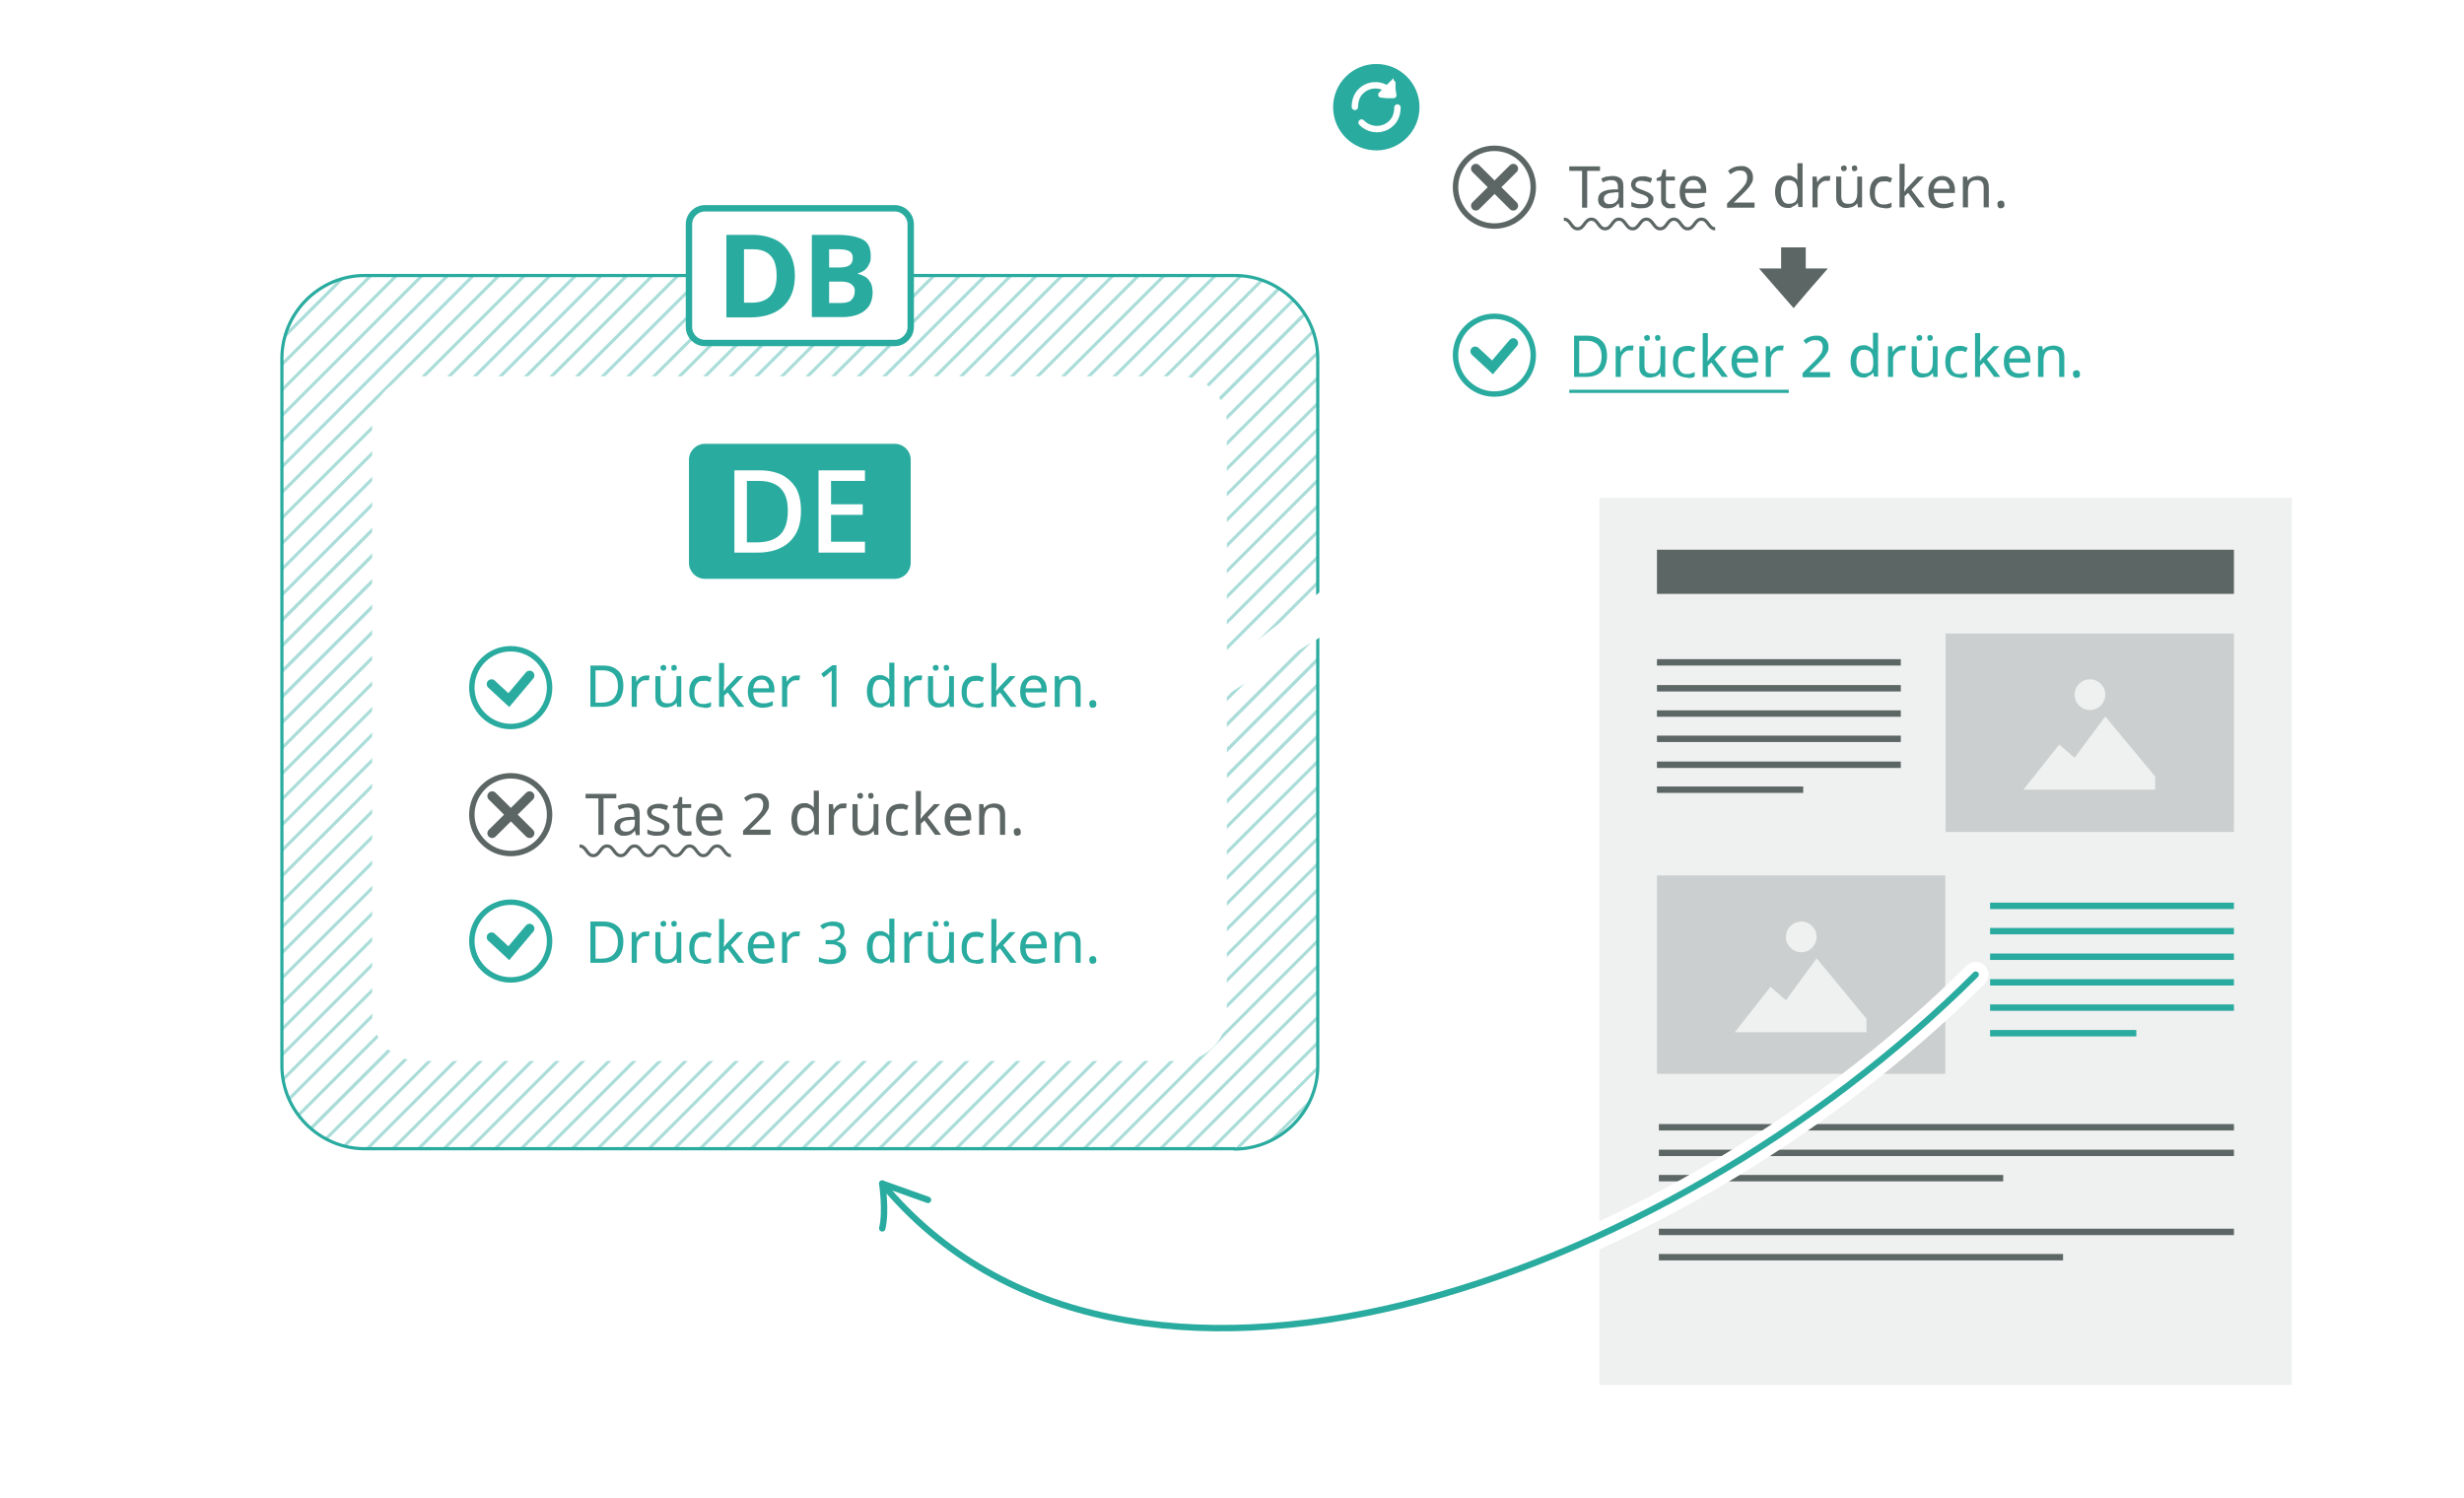 <?xml version="1.0" encoding="UTF-8"?>
<svg id="_レイヤー_1" data-name="レイヤー_1" xmlns="http://www.w3.org/2000/svg" width="770" height="468.1" version="1.1" xmlns:xlink="http://www.w3.org/1999/xlink" viewBox="0 0 770 468.1">
  <!-- Generator: Adobe Illustrator 29.3.1, SVG Export Plug-In . SVG Version: 2.1.0 Build 151)  -->
  <defs>
    <style>
      .st0, .st1 {
        stroke-width: 3px;
      }

      .st0, .st1, .st2, .st3, .st4, .st5, .st6, .st7, .st8 {
        stroke-miterlimit: 10;
      }

      .st0, .st1, .st2, .st9, .st4, .st10, .st5, .st7, .st8 {
        fill: none;
      }

      .st0, .st1, .st9, .st4, .st10 {
        stroke-linecap: round;
      }

      .st0, .st2, .st9, .st5, .st6 {
        stroke: #2aab9f;
      }

      .st11 {
        filter: url(#drop-shadow-2);
      }

      .st1, .st7, .st8 {
        stroke: #5c6665;
      }

      .st2, .st9, .st4, .st6, .st7 {
        stroke-width: 2px;
      }

      .st3, .st12, .st6 {
        fill: #fff;
      }

      .st3, .st4, .st10 {
        stroke: #fff;
      }

      .st13 {
        fill: #cccfcf;
      }

      .st14 {
        fill: #5c6665;
      }

      .st9, .st10 {
        stroke-linejoin: round;
      }

      .st15 {
        filter: url(#drop-shadow-1);
      }

      .st16 {
        isolation: isolate;
      }

      .st10 {
        stroke-width: 8px;
      }

      .st17 {
        fill: #2aab9f;
      }

      .st18 {
        fill: #eff0f0;
      }

      .st19 {
        fill: #aaddd9;
      }
    </style>
    <filter id="drop-shadow-1" x="101.2" y="102.5" width="297.4" height="244.3" filterUnits="userSpaceOnUse">
      <feOffset dx="0" dy="0"/>
      <feGaussianBlur result="blur" stdDeviation="5"/>
      <feFlood flood-color="#000" flood-opacity=".5"/>
      <feComposite in2="blur" operator="in"/>
      <feComposite in="SourceGraphic"/>
    </filter>
    <filter id="drop-shadow-2" x="307.8" y="4.8" width="381.4" height="264.7" filterUnits="userSpaceOnUse">
      <feOffset dx="0" dy="0"/>
      <feGaussianBlur result="blur1" stdDeviation="5"/>
      <feFlood flood-color="#000" flood-opacity=".5"/>
      <feComposite in2="blur1" operator="in"/>
      <feComposite in="SourceGraphic"/>
    </filter>
  </defs>
  <g class="st16">
    <g id="_レイヤー_11" data-name="_レイヤー_1">
      <rect class="st18" x="499.8" y="155.6" width="216.4" height="277.2"/>
      <rect class="st14" x="517.8" y="171.8" width="180.3" height="13.8"/>
      <rect class="st13" x="608" y="198" width="90.1" height="62"/>
      <circle class="st18" cx="653.1" cy="217.1" r="4.8"/>
      <polygon class="st18" points="632.3 246.8 643.5 232.7 648.3 236.8 657.9 223.9 673.5 242.7 673.5 246.8 632.3 246.8"/>
      <rect class="st13" x="517.8" y="273.6" width="90.1" height="62"/>
      <circle class="st18" cx="562.9" cy="292.8" r="4.8"/>
      <polygon class="st18" points="542.1 322.6 553.3 308.4 558.1 312.6 567.7 299.5 583.3 318.4 583.3 322.6 542.1 322.6"/>
      <line class="st7" x1="517.8" y1="207" x2="594" y2="207"/>
      <line class="st7" x1="517.8" y1="215.1" x2="594" y2="215.1"/>
      <line class="st7" x1="517.8" y1="223" x2="594" y2="223"/>
      <line class="st7" x1="517.8" y1="230.9" x2="594" y2="230.9"/>
      <line class="st7" x1="517.8" y1="239" x2="594" y2="239"/>
      <line class="st7" x1="517.8" y1="246.8" x2="563.5" y2="246.8"/>
      <line class="st2" x1="621.9" y1="283.1" x2="698.1" y2="283.1"/>
      <line class="st2" x1="621.9" y1="291" x2="698.1" y2="291"/>
      <line class="st2" x1="621.9" y1="299" x2="698.1" y2="299"/>
      <line class="st2" x1="621.9" y1="307" x2="698.1" y2="307"/>
      <line class="st2" x1="621.9" y1="314.9" x2="698.1" y2="314.9"/>
      <line class="st2" x1="621.9" y1="322.9" x2="667.6" y2="322.9"/>
      <line class="st7" x1="518.4" y1="352.3" x2="698.1" y2="352.3"/>
      <line class="st7" x1="518.4" y1="360.3" x2="698.1" y2="360.3"/>
      <line class="st7" x1="518.4" y1="368.2" x2="626" y2="368.2"/>
      <line class="st7" x1="518.4" y1="385" x2="698.1" y2="385"/>
      <line class="st7" x1="518.4" y1="392.9" x2="644.7" y2="392.9"/>
      <line class="st10" x1="275.7" y1="369.9" x2="290" y2="375"/>
      <path class="st10" d="M275.7,383.9c1.3-5.3,0-14,0-14,75.4,90.8,243.8,32.2,341.7-65.3"/>
      <path class="st9" d="M275.7,383.9c1.3-5.3,0-14,0-14,75.4,90.8,243.8,32.2,341.7-65.3"/>
      <line class="st9" x1="275.7" y1="369.9" x2="290" y2="375"/>
      <g>
        <polygon class="st19" points="308.6 86.1 307.2 86.1 88.1 305 88.1 306.4 308.6 86.1"/>
        <polygon class="st19" points="316.6 86.1 315.2 86.1 88.1 313 88.1 314.4 316.6 86.1"/>
        <polygon class="st19" points="324.6 86.1 323.2 86.1 88.1 321 88.1 322.4 324.6 86.1"/>
        <polygon class="st19" points="332.6 86.1 331.2 86.1 88.1 329 88.1 330.4 332.6 86.1"/>
        <path class="st19" d="M340.6,86.1h-1.4l-250.8,250.6c0,.4,0,.8.2,1.2l252-251.8h0Z"/>
        <path class="st19" d="M348.5,86.1h-1.4L90.1,343c0,.3.3.7.4,1L348.5,86.1Z"/>
        <path class="st19" d="M356.5,86.1h-1.4L93,348.1c.2.3.4.5.6.8L356.5,86.1Z"/>
        <path class="st19" d="M364.5,86.1h-1.4L96.8,352.3c.2.2.5.4.8.7L364.5,86.1Z"/>
        <path class="st19" d="M372.5,86.1h-1.4L101.4,355.7c.3.2.6.3.9.5L372.5,86.1Z"/>
        <path class="st19" d="M380.5,86.1h-1.4L107.1,358c.4.1.7.2,1.1.3L380.5,86.1Z"/>
        <path class="st19" d="M115.5,359L388.4,86.2h-1.3L114.1,359h1.4Z"/>
        <path class="st19" d="M394.9,87.7c-.3,0-.7-.2-1-.4L122.1,359h1.4L394.9,87.7Z"/>
        <path class="st19" d="M400.2,90.4c-.3-.2-.6-.4-.9-.6L130.1,359h1.4L400.2,90.4Z"/>
        <path class="st19" d="M404.5,94.1c-.2-.2-.5-.5-.7-.7L138.1,359h1.4L404.5,94.1Z"/>
        <path class="st19" d="M408,98.6c-.2-.3-.4-.6-.6-.9L146.1,359h1.4L408,98.6Z"/>
        <path class="st19" d="M410.5,104.1c-.1-.4-.2-.7-.4-1L154,359.1h1.4l255-254.9h.1Z"/>
        <path class="st19" d="M411.8,110.8v-1.3l-249.6,249.5h1.4l248.3-248.2h0Z"/>
        <polygon class="st19" points="411.8 118.8 411.8 117.4 170.1 359 171.5 359 411.8 118.8"/>
        <polygon class="st19" points="411.8 126.8 411.8 125.4 178.1 359 179.5 359 411.8 126.8"/>
        <polygon class="st19" points="411.8 134.8 411.8 133.4 186.1 359 187.5 359 411.8 134.8"/>
        <polygon class="st19" points="411.8 142.8 411.8 141.4 194.1 359 195.5 359 411.8 142.8"/>
        <polygon class="st19" points="411.8 150.8 411.8 149.4 202.1 359 203.5 359 411.8 150.8"/>
        <polygon class="st19" points="411.8 158.8 411.8 157.4 210.1 359 211.5 359 411.8 158.8"/>
        <polygon class="st19" points="411.8 166.8 411.8 165.4 218.1 359 219.5 359 411.8 166.8"/>
        <polygon class="st19" points="411.8 174.8 411.8 173.4 226.1 359 227.5 359 411.8 174.8"/>
        <polygon class="st19" points="116.6 86.1 115.2 86.1 88.1 113.2 88.1 114.6 116.6 86.1"/>
        <polygon class="st19" points="124.6 86.1 123.2 86.1 88.1 121.2 88.1 122.6 124.6 86.1"/>
        <polygon class="st19" points="132.6 86.1 131.2 86.1 88.1 129.2 88.1 130.6 132.6 86.1"/>
        <polygon class="st19" points="140.6 86.1 139.2 86.1 88.1 137.2 88.1 138.6 140.6 86.1"/>
        <polygon class="st19" points="148.6 86.1 147.2 86.1 88.1 145.2 88.1 146.6 148.6 86.1"/>
        <polygon class="st19" points="156.6 86.1 155.2 86.1 88.1 153.2 88.1 154.6 156.6 86.1"/>
        <polygon class="st19" points="164.6 86.1 163.2 86.1 88.1 161.2 88.1 162.6 164.6 86.1"/>
        <polygon class="st19" points="172.6 86.1 171.2 86.1 88.1 169.2 88.1 170.6 172.6 86.1"/>
        <polygon class="st19" points="180.6 86.1 179.2 86.1 88.1 177.2 88.1 178.6 180.6 86.1"/>
        <polygon class="st19" points="188.6 86.1 187.2 86.1 88.1 185.2 88.1 186.6 188.6 86.1"/>
        <polygon class="st19" points="196.6 86.1 195.2 86.1 88.1 193.1 88.1 194.6 196.6 86.1"/>
        <polygon class="st19" points="204.6 86.1 203.2 86.1 88.1 201.1 88.1 202.6 204.6 86.1"/>
        <polygon class="st19" points="212.6 86.1 211.2 86.1 88.1 209.1 88.1 210.6 212.6 86.1"/>
        <polygon class="st19" points="220.6 86.1 219.2 86.1 88.1 217.1 88.1 218.6 220.6 86.1"/>
        <polygon class="st19" points="228.6 86.1 227.2 86.1 88.1 225.1 88.1 226.6 228.6 86.1"/>
        <polygon class="st19" points="236.6 86.1 235.2 86.1 88.1 233.1 88.1 234.5 236.6 86.1"/>
        <polygon class="st19" points="244.6 86.1 243.2 86.1 88.1 241.1 88.1 242.5 244.6 86.1"/>
        <polygon class="st19" points="252.6 86.1 251.2 86.1 88.1 249.1 88.1 250.5 252.6 86.1"/>
        <polygon class="st19" points="260.6 86.1 259.2 86.1 88.1 257.1 88.1 258.5 260.6 86.1"/>
        <polygon class="st19" points="268.6 86.1 267.2 86.1 88.1 265.1 88.1 266.5 268.6 86.1"/>
        <polygon class="st19" points="276.6 86.1 275.2 86.1 88.1 273.1 88.1 274.5 276.6 86.1"/>
        <polygon class="st19" points="284.6 86.1 283.2 86.1 88.1 281.1 88.1 282.5 284.6 86.1"/>
        <polygon class="st19" points="292.6 86.1 291.2 86.1 88.1 289.1 88.1 290.5 292.6 86.1"/>
        <polygon class="st19" points="300.6 86.1 299.2 86.1 88.1 297.1 88.1 298.5 300.6 86.1"/>
        <path class="st19" d="M107.8,86.9c-.7.2-1.3.4-2,.6l-16.4,16.4c-.2.7-.4,1.3-.6,2l19-19Z"/>
        <polygon class="st19" points="411.8 182.8 411.8 181.4 234.1 359 235.5 359 411.8 182.8"/>
        <polygon class="st19" points="411.8 190.8 411.8 189.4 242.1 359 243.5 359 411.8 190.8"/>
        <polygon class="st19" points="411.8 198.8 411.8 197.3 250.1 359 251.5 359 411.8 198.8"/>
        <polygon class="st19" points="411.8 206.8 411.8 205.3 258.1 359 259.5 359 411.8 206.8"/>
        <polygon class="st19" points="411.8 214.8 411.8 213.3 266.1 359 267.5 359 411.8 214.8"/>
        <polygon class="st19" points="411.8 222.8 411.8 221.3 274.1 359 275.5 359 411.8 222.8"/>
        <polygon class="st19" points="411.8 230.7 411.8 229.3 282.1 359 283.5 359 411.8 230.7"/>
        <polygon class="st19" points="411.8 238.7 411.8 237.3 290.1 359 291.5 359 411.8 238.7"/>
        <polygon class="st19" points="411.8 246.7 411.8 245.3 298.1 359 299.5 359 411.8 246.7"/>
        <polygon class="st19" points="411.8 254.7 411.8 253.3 306.1 359 307.5 359 411.8 254.7"/>
        <polygon class="st19" points="411.8 262.7 411.8 261.3 314.1 359 315.5 359 411.8 262.7"/>
        <polygon class="st19" points="411.8 270.7 411.8 269.3 322.1 359 323.5 359 411.8 270.7"/>
        <polygon class="st19" points="411.8 278.7 411.8 277.3 330.1 359 331.5 359 411.8 278.7"/>
        <polygon class="st19" points="411.8 286.7 411.8 285.3 338.1 359 339.5 359 411.8 286.7"/>
        <polygon class="st19" points="411.8 294.7 411.8 293.3 346.1 359 347.5 359 411.8 294.7"/>
        <polygon class="st19" points="411.8 302.6 411.8 301.2 354 359 355.4 359 411.8 302.6"/>
        <polygon class="st19" points="411.8 310.6 411.8 309.2 362 359 363.4 359 411.8 310.6"/>
        <polygon class="st19" points="411.8 318.6 411.8 317.2 370 359 371.4 359 411.8 318.6"/>
        <polygon class="st19" points="411.8 326.6 411.8 325.2 378 359 379.4 359 411.8 326.6"/>
        <path class="st19" d="M411.7,334.7v-1.5l-25.9,25.8h1.4l24.4-24.4h.1Z"/>
        <path class="st19" d="M408.2,346.2c.5-.9,1-1.9,1.5-2.9l-13.7,13.7c1-.4,2-.9,2.9-1.5l9.3-9.3h0Z"/>
      </g>
      <path class="st5" d="M385.7,359H114c-14.2,0-25.9-11.7-25.9-25.9V112c0-14.2,11.7-25.9,25.9-25.9h271.9c14.2,0,25.9,11.7,25.9,25.9v221.2c0,14.2-11.8,25.9-26,25.9h0Z"/>
      <g class="st15">
        <path class="st12" d="M368.8,331.6h-237.9c-8,0-14.6-6.6-14.6-14.6v-184.8c0-8,6.6-14.6,14.6-14.6h237.9c8,0,14.6,6.6,14.6,14.6v184.7c0,8.1-6.6,14.7-14.6,14.7Z"/>
      </g>
      <circle class="st14" cx="163.7" cy="215" r="3.2"/>
      <circle class="st14" cx="163.7" cy="253.7" r="3.2"/>
      <circle class="st14" cx="163.7" cy="292.4" r="3.2"/>
      <path class="st17" d="M279.6,180.9h-59.3c-2.8,0-5-2.3-5-5v-32.2c0-2.8,2.3-5,5-5h59.3c2.8,0,5,2.3,5,5v32.1c0,2.8-2.2,5.1-5,5.1h0Z"/>
      <path class="st12" d="M250.3,159.6c0,2.9-.5,5.3-1.6,7.2s-2.6,3.4-4.7,4.4c-2,1-4.5,1.5-7.3,1.5h-7.2v-25.7h8c2.6,0,4.9.5,6.8,1.4,1.9,1,3.4,2.4,4.5,4.2,1,1.9,1.5,4.2,1.5,7h0ZM246.2,159.7c0-2.2-.3-3.9-1-5.3-.7-1.4-1.7-2.4-3.1-3.1-1.4-.7-3-1-4.9-1h-3.8v19.2h3.1c3.2,0,5.7-.8,7.3-2.4s2.4-4.2,2.4-7.4Z"/>
      <path class="st12" d="M270.3,172.7h-14.5v-25.7h14.5v3.3h-10.6v7.3h9.9v3.3h-9.9v8.4h10.6v3.4Z"/>
      <path class="st17" d="M194.8,214.4c0,1.4-.3,2.6-.8,3.6s-1.3,1.7-2.3,2.2-2.2.7-3.6.7h-3.6v-12.9h4c1.3,0,2.4.2,3.4.7.9.5,1.7,1.2,2.2,2.1.5,1.1.7,2.2.7,3.6h0ZM193.1,214.4c0-1.1-.2-2.1-.6-2.8-.4-.7-.9-1.3-1.7-1.6-.7-.4-1.6-.5-2.6-.5h-2.1v10.1h1.7c1.7,0,3-.4,3.9-1.3s1.4-2.2,1.4-3.9h0Z"/>
      <path class="st17" d="M201.9,211.1h1.1l-.2,1.5h-1c-.4,0-.7,0-1.1.2-.3.2-.6.4-.9.7-.3.3-.5.6-.6,1s-.2.8-.2,1.3v5.1h-1.6v-9.6h1.3l.2,1.8h0c.2-.4.4-.7.7-1s.6-.5,1-.7.8-.3,1.2-.3h.1Z"/>
      <path class="st17" d="M212.9,211.3v9.6h-1.3l-.2-1.3h0c-.2.3-.5.6-.8.8s-.7.4-1.1.5c-.4,0-.8.2-1.2.2-.8,0-1.4,0-1.9-.4-.5-.2-.9-.6-1.2-1.1s-.4-1.2-.4-2v-6.3h1.6v6.2c0,.8.2,1.3.5,1.7s.9.6,1.6.6,1.3,0,1.7-.4c.4-.3.7-.7.9-1.2s.3-1.2.3-1.9v-5h1.6-.1ZM206.4,208.7c0-.3,0-.5.3-.7.2,0,.4-.2.6-.2s.4,0,.6.2c.2,0,.3.4.3.7s0,.5-.3.7-.4.2-.6.2-.4,0-.6-.2c-.2-.2-.3-.4-.3-.7ZM209.8,208.7c0-.3,0-.5.2-.7.2,0,.4-.2.6-.2s.4,0,.6.2c.2,0,.3.4.3.7s0,.5-.3.7-.4.2-.6.2-.4,0-.6-.2c-.2-.2-.2-.4-.2-.7Z"/>
      <path class="st17" d="M219.9,221.1c-.9,0-1.6-.2-2.3-.5s-1.2-.9-1.6-1.6c-.4-.7-.6-1.7-.6-2.8s.2-2.2.6-2.9c.4-.7.9-1.3,1.6-1.6.7-.3,1.4-.5,2.3-.5s1,0,1.4.2.8.2,1.1.4l-.5,1.3c-.3,0-.6-.2-1-.3s-.7,0-1.1,0c-.6,0-1.2,0-1.6.4-.4.3-.7.7-.9,1.2s-.3,1.2-.3,2,0,1.4.3,2,.5.9.9,1.2.9.4,1.5.4,1,0,1.4-.2c.4,0,.8-.2,1.1-.4v1.4c-.3.2-.7.3-1.1.4h-1.2,0Z"/>
      <path class="st17" d="M226.2,214.4v1.6h0s.2-.2.3-.4.3-.4.4-.5c0-.2.3-.3.4-.5l3.1-3.3h1.9l-3.9,4.1,4.2,5.5h-1.9l-3.3-4.5-1.1,1v3.5h-1.6v-13.7h1.6v7.2h-.2.1Z"/>
      <path class="st17" d="M238,211.1c.8,0,1.5.2,2.1.5.6.4,1,.9,1.4,1.5.3.7.5,1.4.5,2.3v1h-6.6c0,1.1.3,1.9.8,2.5s1.3.9,2.2.9,1.2,0,1.6-.2c.5,0,1-.3,1.5-.5v1.4c-.5.2-1,.4-1.5.5s-1,.2-1.7.2-1.7-.2-2.4-.6-1.2-.9-1.6-1.7c-.4-.7-.6-1.6-.6-2.7s.2-2,.5-2.7c.4-.8.9-1.3,1.5-1.7.7-.5,1.4-.7,2.3-.7ZM238,212.4c-.8,0-1.4.2-1.8.7-.4.5-.7,1.2-.8,2h4.9c0-.6,0-1-.3-1.4s-.4-.7-.8-1c-.3-.2-.7-.3-1.2-.3h0Z"/>
      <path class="st17" d="M248.9,211.1h1.1l-.2,1.5h-1c-.4,0-.7,0-1.1.2-.3.2-.6.4-.9.7s-.5.6-.6,1c-.2.4-.2.8-.2,1.3v5.1h-1.6v-9.6h1.3l.2,1.8h0c.2-.4.5-.7.7-1,.3-.3.6-.5,1-.7.3-.2.8-.3,1.2-.3h.1Z"/>
      <path class="st17" d="M261.4,220.9h-1.5v-11.3c-.2.2-.4.4-.5.5-.2,0-.4.3-.6.5l-1.4,1.1-.8-1.1,3.5-2.7h1.3v13Z"/>
      <path class="st17" d="M274.9,221.1c-1.2,0-2.2-.4-2.9-1.3-.7-.8-1.1-2.1-1.1-3.7s.4-2.9,1.1-3.8c.7-.8,1.7-1.3,2.9-1.3s.9,0,1.3.2.7.3,1,.5.5.5.7.7h0v-5.3h1.6v13.7h-1.3l-.2-1.3h0c-.2.3-.4.5-.7.7s-.6.4-1,.5c-.3.4-.8.4-1.3.4h-.1ZM275.2,219.8c1,0,1.7-.3,2.2-.8.4-.6.6-1.4.6-2.5v-.3c0-1.2-.2-2.1-.6-2.8-.4-.6-1.1-1-2.2-1s-1.5.3-1.9,1-.6,1.6-.6,2.7.2,2,.6,2.7,1,1,1.9,1h0Z"/>
      <path class="st17" d="M287.1,211.1h1.1l-.2,1.5h-1c-.4,0-.7,0-1.1.2-.3.2-.6.4-.9.7s-.5.6-.6,1c-.2.4-.2.8-.2,1.3v5.1h-1.6v-9.6h1.3l.2,1.8h0c.2-.4.5-.7.7-1,.3-.3.6-.5,1-.7.3-.2.7-.3,1.2-.3h.1Z"/>
      <path class="st17" d="M298.1,211.3v9.6h-1.3l-.2-1.3h0c-.2.3-.5.6-.8.8s-.7.4-1.1.5-.8.2-1.2.2c-.8,0-1.4,0-1.9-.4-.5-.2-.9-.6-1.2-1.1-.3-.5-.4-1.2-.4-2v-6.3h1.6v6.2c0,.8.2,1.3.5,1.7s.9.6,1.6.6,1.3,0,1.7-.4c.4-.3.7-.7.9-1.2.2-.5.3-1.2.3-1.9v-5h1.6-.1ZM291.5,208.7c0-.3,0-.5.3-.7.2,0,.4-.2.6-.2s.4,0,.6.2c.2,0,.3.4.3.7s0,.5-.3.7c-.2.2-.4.2-.6.2s-.4,0-.6-.2-.3-.4-.3-.7ZM294.9,208.7c0-.3,0-.5.2-.7.2,0,.4-.2.6-.2s.4,0,.6.2c.2,0,.3.4.3.7s0,.5-.3.7c-.2.2-.4.2-.6.2s-.4,0-.6-.2c0-.2-.2-.4-.2-.7Z"/>
      <path class="st17" d="M305,221.1c-.9,0-1.6-.2-2.3-.5s-1.2-.9-1.6-1.6c-.4-.7-.6-1.7-.6-2.8s.2-2.2.6-2.9.9-1.3,1.6-1.6,1.4-.5,2.3-.5,1,0,1.4.2.8.2,1.1.4l-.5,1.3c-.3,0-.6-.2-1-.3s-.7,0-1.1,0c-.6,0-1.2,0-1.6.4-.4.3-.7.7-.9,1.2s-.3,1.2-.3,2,0,1.4.3,2,.5.9.9,1.2.9.4,1.5.4,1,0,1.4-.2c.4,0,.8-.2,1.1-.4v1.4c-.3.2-.7.3-1.1.4h-1.2,0Z"/>
      <path class="st17" d="M311.3,214.4v1.6h0s.2-.2.3-.4c0-.2.3-.4.4-.5,0-.2.3-.3.4-.5l3.1-3.3h1.9l-3.9,4.1,4.2,5.5h-1.9l-3.3-4.5-1.1,1v3.5h-1.6v-13.7h1.6v7.2h-.2.1Z"/>
      <path class="st17" d="M323.1,211.1c.8,0,1.5.2,2.1.5.6.4,1,.9,1.4,1.5.3.7.5,1.4.5,2.3v1h-6.6c0,1.1.3,1.9.8,2.5s1.3.9,2.2.9,1.2,0,1.6-.2c.5,0,1-.3,1.5-.5v1.4c-.5.2-1,.4-1.5.5s-1,.2-1.7.2-1.7-.2-2.4-.6-1.2-.9-1.6-1.7c-.4-.7-.6-1.6-.6-2.7s.2-2,.5-2.7c.4-.8.9-1.3,1.5-1.7.7-.5,1.4-.7,2.3-.7h0ZM323.1,212.4c-.8,0-1.4.2-1.8.7s-.7,1.2-.8,2h4.9c0-.6,0-1-.3-1.4s-.4-.7-.8-1c-.2-.2-.7-.3-1.2-.3h0Z"/>
      <path class="st17" d="M334.2,211.1c1.2,0,2,.3,2.6.8.6.6.9,1.5.9,2.7v6.3h-1.6v-6.2c0-.8-.2-1.4-.5-1.7-.3-.4-.9-.6-1.6-.6-1.1,0-1.8.3-2.2.9-.4.6-.6,1.5-.6,2.6v5h-1.6v-9.6h1.3l.2,1.3h0c.2-.3.5-.6.8-.8s.7-.4,1.1-.5c.3,0,.7-.2,1.1-.2h.1Z"/>
      <path class="st17" d="M340.4,220c0-.4,0-.8.3-.9.2-.2.5-.3.8-.3s.6,0,.8.3c.2.2.3.5.3.9s0,.7-.3.9c-.2.2-.5.3-.8.3s-.6,0-.8-.3-.3-.5-.3-.9Z"/>
      <path class="st14" d="M188.6,260.9h-1.6v-11.4h-4v-1.4h9.6v1.4h-4v11.4Z"/>
      <path class="st14" d="M196.5,251.1c1.2,0,2,.3,2.6.8s.8,1.3.8,2.5v6.6h-1.2l-.3-1.4h0c-.3.3-.6.6-.9.9-.3.2-.6.4-1,.5s-.8.2-1.4.2-1.1,0-1.6-.3-.8-.5-1.1-.9-.4-1-.4-1.6c0-1,.4-1.7,1.1-2.2.8-.5,1.9-.8,3.5-.9h1.6v-.7c0-.8-.2-1.4-.5-1.7s-.8-.5-1.5-.5-1,0-1.4.2c-.5,0-.9.3-1.3.5l-.5-1.2c.4-.2.9-.4,1.5-.6.9,0,1.5-.2,2.1-.2h-.1ZM197,256.3c-1.2,0-2,.2-2.5.6-.5.3-.7.8-.7,1.4s.2.9.5,1.2.8.4,1.3.4c.8,0,1.5-.2,2-.7.5-.4.8-1.1.8-2.1v-.9h-1.4Z"/>
      <path class="st14" d="M209.2,258.3c0,.6-.2,1.1-.5,1.6-.3.4-.8.7-1.3,1-.6.2-1.3.3-2.1.3s-1.3,0-1.7-.2c-.5,0-.9-.3-1.3-.4v-1.4c.4.2.8.4,1.4.5.5.2,1.1.2,1.7.2s1.4,0,1.7-.4c.4-.3.5-.6.5-1s0-.5-.2-.6c0-.2-.4-.4-.7-.6s-.8-.4-1.5-.6c-.6-.2-1.2-.5-1.6-.7-.4-.2-.8-.5-1-.9s-.4-.8-.4-1.3c0-.8.3-1.4,1-1.9.7-.4,1.5-.7,2.6-.7s1.1,0,1.6.2c.5,0,1,.3,1.4.5l-.5,1.3c-.4-.2-.8-.3-1.3-.4s-.9-.2-1.4-.2-1.1,0-1.5.3c-.3.2-.5.5-.5.9s0,.5.2.7.4.4.8.5c.4.2.9.4,1.5.6.6.2,1.1.5,1.6.7.4.2.8.5,1,.9.4,0,.5.6.5,1.1h0Z"/>
      <path class="st14" d="M214.8,259.8h1.3v1.2c-.2,0-.4.2-.7.2h-.9c-.5,0-1,0-1.4-.3s-.8-.5-1-.9c-.3-.4-.4-1-.4-1.8v-5.6h-1.4v-.8l1.4-.6.6-2.1h.9v2.2h2.8v1.2h-2.8v5.6c0,.6,0,1,.4,1.3s.8.5,1.2.5h0Z"/>
      <path class="st14" d="M221.8,251.1c.8,0,1.5.2,2.1.5.6.4,1,.9,1.4,1.5.3.7.5,1.4.5,2.3v1h-6.6c0,1.1.3,1.9.8,2.5s1.3.9,2.2.9,1.2,0,1.6-.2c.5,0,1-.3,1.5-.5v1.4c-.5.2-1,.4-1.5.5s-1,.2-1.7.2-1.7-.2-2.4-.6-1.2-.9-1.6-1.7c-.4-.7-.6-1.6-.6-2.7s.2-2,.5-2.7c.4-.8.9-1.3,1.5-1.7.7-.5,1.5-.7,2.3-.7h0ZM221.8,252.4c-.8,0-1.4.2-1.8.7-.4.5-.7,1.2-.8,2h4.9c0-.6,0-1-.3-1.4s-.4-.7-.8-1c-.2-.2-.7-.3-1.2-.3h0Z"/>
      <path class="st14" d="M240.7,260.9h-8.5v-1.3l3.4-3.4c.6-.6,1.2-1.2,1.6-1.7.4-.5.8-1,1-1.5s.3-1,.3-1.6-.2-1.2-.6-1.6-1-.5-1.6-.5-1.2,0-1.6.3c-.5.2-1,.5-1.4.9l-.8-1.1c.3-.3.7-.5,1.1-.8.4-.2.8-.4,1.3-.5s1-.2,1.5-.2c.8,0,1.5,0,2.1.4.6.3,1,.7,1.3,1.2s.5,1.1.5,1.8,0,1.3-.4,1.9-.7,1.2-1.2,1.7c-.5.6-1.1,1.2-1.7,1.8l-2.7,2.6h6.5v1.5h-.1Z"/>
      <path class="st14" d="M251.3,261.1c-1.2,0-2.2-.4-2.9-1.3-.7-.8-1.1-2.1-1.1-3.7s.4-2.9,1.1-3.8c.7-.8,1.7-1.3,2.9-1.3s.9,0,1.3.2.7.3,1,.5.5.5.7.7h0v-5.3h1.6v13.7h-1.3l-.2-1.3h0c-.2.3-.4.5-.7.7s-.6.4-1,.5c-.3.4-.8.4-1.3.4h-.1ZM251.6,259.8c1,0,1.7-.3,2.2-.8.4-.6.6-1.4.6-2.5v-.3c0-1.2-.2-2.1-.6-2.8-.4-.6-1.1-1-2.2-1s-1.5.3-1.9,1-.6,1.6-.6,2.7.2,2,.6,2.7,1,1,1.9,1h0Z"/>
      <path class="st14" d="M263.5,251.1h1.1l-.2,1.5h-1c-.4,0-.7,0-1.1.2-.3.2-.6.4-.9.7s-.5.6-.6,1c-.2.4-.2.8-.2,1.3v5.1h-1.6v-9.6h1.3l.2,1.8h0c.2-.4.5-.7.7-1,.3-.3.6-.5,1-.7.3-.2.7-.3,1.2-.3h.1Z"/>
      <path class="st14" d="M274.5,251.3v9.6h-1.3l-.2-1.3h0c-.2.3-.5.6-.8.8s-.7.4-1.1.5-.8.2-1.2.2c-.8,0-1.4,0-1.9-.4-.5-.2-.9-.6-1.2-1.1-.3-.5-.4-1.2-.4-2v-6.3h1.6v6.2c0,.8.2,1.3.5,1.7s.9.6,1.6.6,1.3,0,1.7-.4c.4-.3.7-.7.9-1.2.2-.5.3-1.2.3-1.9v-5h1.6-.1ZM267.9,248.7c0-.3,0-.5.3-.7.2,0,.4-.2.6-.2s.4,0,.6.2c.2,0,.3.4.3.7s0,.5-.3.7c-.2.2-.4.2-.6.2s-.4,0-.6-.2-.3-.4-.3-.7ZM271.3,248.7c0-.3,0-.5.2-.7.2,0,.4-.2.6-.2s.4,0,.6.2c.2,0,.3.4.3.7s0,.5-.3.7c-.2.2-.4.2-.6.2s-.4,0-.6-.2c0-.2-.2-.4-.2-.7Z"/>
      <path class="st14" d="M281.4,261.1c-.9,0-1.6-.2-2.3-.5s-1.2-.9-1.6-1.6-.6-1.7-.6-2.8.2-2.2.6-2.9.9-1.3,1.6-1.6,1.4-.5,2.3-.5,1,0,1.4.2.8.2,1.1.4l-.5,1.3c-.3,0-.6-.2-1-.3s-.7,0-1.1,0c-.6,0-1.2,0-1.6.4-.4.3-.7.7-.9,1.2s-.3,1.2-.3,2,0,1.4.3,2,.5.9.9,1.2c.4.3.9.4,1.5.4s1,0,1.4-.2.8-.2,1.1-.4v1.4c-.3.2-.7.3-1.1.4h-1.2,0Z"/>
      <path class="st14" d="M287.7,254.4v1.6h0s.2-.2.3-.4c0-.2.3-.4.4-.5,0-.2.3-.3.4-.5l3.1-3.3h1.9l-3.9,4.1,4.2,5.5h-1.9l-3.3-4.5-1.1,1v3.5h-1.6v-13.7h1.6v7.2h-.2.1Z"/>
      <path class="st14" d="M299.5,251.1c.8,0,1.5.2,2.1.5.6.4,1,.9,1.4,1.5.3.7.5,1.4.5,2.3v1h-6.6c0,1.1.3,1.9.8,2.5s1.3.9,2.2.9,1.2,0,1.6-.2c.5,0,1-.3,1.5-.5v1.4c-.5.2-1,.4-1.5.5s-1,.2-1.7.2-1.7-.2-2.4-.6-1.2-.9-1.6-1.7c-.4-.7-.6-1.6-.6-2.7s.2-2,.5-2.7c.4-.8.9-1.3,1.5-1.7.7-.5,1.4-.7,2.3-.7h0ZM299.5,252.4c-.8,0-1.4.2-1.8.7s-.7,1.2-.8,2h4.9c0-.6,0-1-.3-1.4s-.4-.7-.8-1c-.2-.2-.7-.3-1.2-.3h0Z"/>
      <path class="st14" d="M310.6,251.1c1.2,0,2,.3,2.6.8.6.6.9,1.5.9,2.7v6.3h-1.6v-6.2c0-.8-.2-1.4-.5-1.7-.3-.4-.9-.6-1.6-.6-1.1,0-1.8.3-2.2.9-.4.6-.6,1.5-.6,2.6v5h-1.6v-9.6h1.3l.2,1.3h0c.2-.3.5-.6.8-.8s.7-.4,1.1-.5c.3,0,.7-.2,1.1-.2h.1Z"/>
      <path class="st14" d="M316.8,260c0-.4,0-.8.3-.9.2-.2.5-.3.8-.3s.6,0,.8.3.3.5.3.9,0,.7-.3.9-.5.3-.8.3-.6,0-.8-.3-.3-.5-.3-.9Z"/>
      <path class="st17" d="M194.8,294.4c0,1.4-.3,2.6-.8,3.6s-1.3,1.7-2.3,2.2-2.2.7-3.6.7h-3.6v-12.9h4c1.3,0,2.4.2,3.4.7.9.5,1.7,1.2,2.2,2.1.5,1.1.7,2.2.7,3.6h0ZM193.1,294.4c0-1.1-.2-2.1-.6-2.8-.4-.7-.9-1.3-1.7-1.6-.7-.4-1.6-.5-2.6-.5h-2.1v10.1h1.7c1.7,0,3-.4,3.9-1.3s1.4-2.2,1.4-3.9h0Z"/>
      <path class="st17" d="M201.9,291.1h1.1l-.2,1.5h-1c-.4,0-.7,0-1.1.2-.3.2-.6.4-.9.7-.3.3-.5.6-.6,1s-.2.8-.2,1.3v5.1h-1.6v-9.6h1.3l.2,1.8h0c.2-.4.4-.7.7-1s.6-.5,1-.7.8-.3,1.2-.3h.1Z"/>
      <path class="st17" d="M212.9,291.3v9.6h-1.3l-.2-1.3h0c-.2.3-.5.6-.8.8-.3.2-.7.4-1.1.5-.4,0-.8.2-1.2.2-.8,0-1.4,0-1.9-.4-.5-.2-.9-.6-1.2-1.1s-.4-1.2-.4-2v-6.3h1.6v6.2c0,.8.2,1.3.5,1.7s.9.6,1.6.6,1.3,0,1.7-.4.7-.7.9-1.2.3-1.2.3-1.9v-5h1.6-.1ZM206.4,288.7c0-.3,0-.5.3-.7.2,0,.4-.2.6-.2s.4,0,.6.2c.2,0,.3.4.3.7s0,.5-.3.7-.4.2-.6.2-.4,0-.6-.2c-.2-.2-.3-.4-.3-.7ZM209.8,288.7c0-.3,0-.5.2-.7.2,0,.4-.2.6-.2s.4,0,.6.2c.2,0,.3.4.3.7s0,.5-.3.7-.4.2-.6.2-.4,0-.6-.2c-.2-.2-.2-.4-.2-.7Z"/>
      <path class="st17" d="M219.9,301.1c-.9,0-1.6-.2-2.3-.5s-1.2-.9-1.6-1.6c-.4-.7-.6-1.7-.6-2.8s.2-2.2.6-2.9c.4-.7.9-1.3,1.6-1.6.7-.3,1.4-.5,2.3-.5s1,0,1.4.2.8.2,1.1.4l-.5,1.3c-.3,0-.6-.2-1-.3s-.7,0-1.1,0c-.6,0-1.2,0-1.6.4-.4.3-.7.7-.9,1.2s-.3,1.2-.3,2,0,1.4.3,2,.5.9.9,1.2c.4.3.9.4,1.5.4s1,0,1.4-.2.8-.2,1.1-.4v1.4c-.3.2-.7.3-1.1.4h-1.2,0Z"/>
      <path class="st17" d="M226.2,294.4v1.6h0s.2-.2.3-.4c0-.2.3-.4.4-.5,0-.2.3-.3.4-.5l3.1-3.3h1.9l-3.9,4.1,4.2,5.5h-1.9l-3.3-4.5-1.1,1v3.5h-1.6v-13.7h1.6v7.2h-.2.1Z"/>
      <path class="st17" d="M238,291.1c.8,0,1.5.2,2.1.5.6.4,1,.9,1.4,1.5.3.7.5,1.4.5,2.3v1h-6.6c0,1.1.3,1.9.8,2.5s1.3.9,2.2.9,1.2,0,1.6-.2c.5,0,1-.3,1.5-.5v1.4c-.5.2-1,.4-1.5.5s-1,.2-1.7.2-1.7-.2-2.4-.6-1.2-.9-1.6-1.7c-.4-.7-.6-1.6-.6-2.7s.2-2,.5-2.7c.4-.8.9-1.3,1.5-1.7.7-.5,1.4-.7,2.3-.7h0ZM238,292.4c-.8,0-1.4.2-1.8.7-.4.5-.7,1.2-.8,2h4.9c0-.6,0-1-.3-1.4s-.4-.7-.8-1c-.3-.2-.7-.3-1.2-.3h0Z"/>
      <path class="st17" d="M248.9,291.1h1.1l-.2,1.5h-1c-.4,0-.7,0-1.1.2-.3.2-.6.4-.9.7s-.5.6-.6,1c-.2.4-.2.8-.2,1.3v5.1h-1.6v-9.6h1.3l.2,1.8h0c.2-.4.5-.7.7-1,.3-.3.6-.5,1-.7.3-.2.8-.3,1.2-.3h.1Z"/>
      <path class="st17" d="M263.9,291.1c0,.6,0,1.1-.3,1.5s-.5.8-.9,1c-.4.3-.9.5-1.4.6h0c1,.2,1.8.5,2.3,1.1.5.5.8,1.2.8,2.1s-.2,1.4-.5,2-.9,1-1.6,1.4c-.7.3-1.7.5-2.8.5s-1.3,0-1.9-.2-1.1-.3-1.7-.5v-1.5c.5.3,1.1.5,1.7.6s1.2.2,1.8.2c1.2,0,2-.2,2.5-.7s.8-1.1.8-1.9,0-1-.4-1.3-.7-.6-1.2-.7c-.5-.2-1.2-.2-1.9-.2h-1.2v-1.3h1.3c.7,0,1.3,0,1.8-.3.5-.2.8-.5,1.1-.9s.4-.8.4-1.3-.2-1.1-.6-1.4-1-.5-1.7-.5h-1.2c-.4,0-.7.2-1,.4-.3.2-.6.4-1,.6l-.8-1.1c.5-.4,1-.7,1.7-.9s1.4-.4,2.3-.4c1.3,0,2.3.3,3,.9.2.4.6,1.2.6,2.1h0Z"/>
      <path class="st17" d="M274.9,301.1c-1.2,0-2.2-.4-2.9-1.3-.7-.8-1.1-2.1-1.1-3.7s.4-2.9,1.1-3.8c.7-.8,1.7-1.3,2.9-1.3s.9,0,1.3.2.7.3,1,.5.5.5.7.7h0v-5.3h1.6v13.7h-1.3l-.2-1.3h0c-.2.3-.4.5-.7.7s-.6.4-1,.5c-.3.4-.8.4-1.3.4h-.1ZM275.2,299.8c1,0,1.7-.3,2.2-.8.4-.6.6-1.4.6-2.5v-.3c0-1.2-.2-2.1-.6-2.8-.4-.6-1.1-1-2.2-1s-1.5.3-1.9,1-.6,1.6-.6,2.7.2,2,.6,2.7,1,1,1.9,1h0Z"/>
      <path class="st17" d="M287.1,291.1h1.1l-.2,1.5h-1c-.4,0-.7,0-1.1.2-.3.2-.6.4-.9.7s-.5.6-.6,1c-.2.4-.2.8-.2,1.3v5.1h-1.6v-9.6h1.3l.2,1.8h0c.2-.4.5-.7.7-1,.3-.3.6-.5,1-.7.3-.2.7-.3,1.2-.3h.1Z"/>
      <path class="st17" d="M298.1,291.3v9.6h-1.3l-.2-1.3h0c-.2.3-.5.6-.8.8s-.7.4-1.1.5-.8.2-1.2.2c-.8,0-1.4,0-1.9-.4-.5-.2-.9-.6-1.2-1.1-.3-.5-.4-1.2-.4-2v-6.3h1.6v6.2c0,.8.2,1.3.5,1.7s.9.6,1.6.6,1.3,0,1.7-.4c.4-.3.7-.7.9-1.2.2-.5.3-1.2.3-1.9v-5h1.6-.1ZM291.5,288.7c0-.3,0-.5.3-.7.2,0,.4-.2.6-.2s.4,0,.6.2.3.4.3.7,0,.5-.3.7c-.2.2-.4.2-.6.2s-.4,0-.6-.2-.3-.4-.3-.7ZM294.9,288.7c0-.3,0-.5.2-.7.2,0,.4-.2.6-.2s.4,0,.6.2.3.4.3.7,0,.5-.3.7c-.2.2-.4.2-.6.2s-.4,0-.6-.2c0-.2-.2-.4-.2-.7Z"/>
      <path class="st17" d="M305,301.1c-.9,0-1.6-.2-2.3-.5s-1.2-.9-1.6-1.6-.6-1.7-.6-2.8.2-2.2.6-2.9c.4-.7.9-1.3,1.6-1.6.7-.3,1.4-.5,2.3-.5s1,0,1.4.2.8.2,1.1.4l-.5,1.3c-.3,0-.6-.2-1-.3s-.7,0-1.1,0c-.6,0-1.2,0-1.6.4s-.7.7-.9,1.2-.3,1.2-.3,2,0,1.4.3,2,.5.9.9,1.2c.4.3.9.4,1.5.4s1,0,1.4-.2.8-.2,1.1-.4v1.4c-.3.2-.7.3-1.1.4h-1.2,0Z"/>
      <path class="st17" d="M311.3,294.4v1.6h0s.2-.2.3-.4c0-.2.3-.4.4-.5,0-.2.3-.3.4-.5l3.1-3.3h1.9l-3.9,4.1,4.2,5.5h-1.9l-3.3-4.5-1.1,1v3.5h-1.6v-13.7h1.6v7.2h-.2.1Z"/>
      <path class="st17" d="M323.1,291.1c.8,0,1.5.2,2.1.5.6.4,1,.9,1.4,1.5.3.7.5,1.4.5,2.3v1h-6.6c0,1.1.3,1.9.8,2.5s1.3.9,2.2.9,1.2,0,1.6-.2c.5,0,1-.3,1.5-.5v1.4c-.5.2-1,.4-1.5.5s-1,.2-1.7.2-1.7-.2-2.4-.6-1.2-.9-1.6-1.7c-.4-.7-.6-1.6-.6-2.7s.2-2,.5-2.7c.4-.8.9-1.3,1.5-1.7.7-.5,1.4-.7,2.3-.7h0ZM323.1,292.4c-.8,0-1.4.2-1.8.7s-.7,1.2-.8,2h4.9c0-.6,0-1-.3-1.4s-.4-.7-.8-1c-.2-.2-.7-.3-1.2-.3h0Z"/>
      <path class="st17" d="M334.2,291.1c1.2,0,2,.3,2.6.8.6.6.9,1.5.9,2.7v6.3h-1.6v-6.2c0-.8-.2-1.4-.5-1.7-.3-.4-.9-.6-1.6-.6-1.1,0-1.8.3-2.2.9-.4.6-.6,1.5-.6,2.6v5h-1.6v-9.6h1.3l.2,1.3h0c.2-.3.5-.6.8-.8.3-.2.7-.4,1.1-.5.3,0,.7-.2,1.1-.2h.1Z"/>
      <path class="st17" d="M340.4,300c0-.4,0-.8.3-.9.2-.2.5-.3.8-.3s.6,0,.8.3.3.5.3.9,0,.7-.3.9-.5.3-.8.3-.6,0-.8-.3-.3-.5-.3-.9Z"/>
      <path class="st14" d="M159.6,241.6c-7.2,0-13,5.8-13,13s5.8,13,13,13,13-5.8,13-13-5.8-13-13-13h0Z"/>
      <path class="st12" d="M159.6,243.3c6.2,0,11.3,5.1,11.3,11.3s-5.1,11.3-11.3,11.3-11.3-5.1-11.3-11.3,5.1-11.3,11.3-11.3"/>
      <line class="st1" x1="153.8" y1="248.8" x2="165.5" y2="260.4"/>
      <line class="st1" x1="165.5" y1="248.8" x2="153.8" y2="260.4"/>
      <path class="st17" d="M159.6,201.9c-7.2,0-13,5.8-13,13s5.8,13,13,13,13-5.8,13-13-5.8-13-13-13h0Z"/>
      <path class="st12" d="M159.6,203.6c6.2,0,11.3,5.1,11.3,11.3s-5.1,11.3-11.3,11.3-11.3-5.1-11.3-11.3,5-11.3,11.3-11.3"/>
      <polyline class="st0" points="153.6 213.8 159 218.8 165.5 211.1"/>
      <path class="st17" d="M159.6,281.1c-7.2,0-13,5.8-13,13s5.8,13,13,13,13-5.8,13-13-5.8-13-13-13h0Z"/>
      <path class="st12" d="M159.6,282.8c6.2,0,11.3,5.1,11.3,11.3s-5.1,11.3-11.3,11.3-11.3-5.1-11.3-11.3,5-11.3,11.3-11.3"/>
      <polyline class="st0" points="153.6 292.9 159 297.9 165.5 290.2"/>
      <path class="st6" d="M279.6,107.2h-59.3c-2.8,0-5-2.3-5-5v-32.1c0-2.8,2.3-5,5-5h59.3c2.8,0,5,2.3,5,5v32.1c0,2.7-2.3,5-5,5Z"/>
      <path class="st17" d="M248.4,86.1c0,2.9-.6,5.3-1.7,7.2-1.1,1.9-2.7,3.4-4.8,4.4s-4.6,1.5-7.6,1.5h-7.3v-25.8h8.1c2.7,0,5,.5,7,1.4s3.5,2.4,4.6,4.2c1.1,2,1.7,4.3,1.7,7.1ZM242.7,86.2c0-1.9-.3-3.5-.8-4.7-.6-1.2-1.4-2.1-2.5-2.7s-2.4-.9-4-.9h-2.9v16.7h2.3c2.7,0,4.6-.7,5.9-2.1s2-3.5,2-6.3Z"/>
      <path class="st17" d="M261.7,73.4c3.4,0,6,.5,7.8,1.4s2.6,2.7,2.6,5.1-.2,1.8-.5,2.6c-.3.8-.8,1.4-1.4,1.9s-1.3.8-2.1,1v.2c.9.2,1.6.5,2.3.9.7.4,1.2,1.1,1.7,1.9.4.8.6,1.9.6,3.2s-.4,2.9-1.1,4c-.8,1.1-1.8,2-3.3,2.6-1.4.6-3.1.9-5,.9h-9.6v-25.7s8,0,8,0ZM262.3,83.6c1.6,0,2.7-.3,3.3-.8.6-.5.9-1.2.9-2.2s-.4-1.7-1.1-2.1-1.9-.6-3.4-.6h-2.9v5.7h3.2ZM259.1,88v6.7h3.6c1.6,0,2.8-.3,3.4-1,.6-.6,1-1.5,1-2.5s0-1.2-.4-1.7-.8-.9-1.4-1.1c-.7-.3-1.6-.4-2.7-.4h-3.5Z"/>
      <path class="st8" d="M181.1,264.4c2.2,0,2.2,3,4.3,3s2.2-3,4.3-3,2.2,3,4.3,3,2.2-3,4.3-3,2.2,3,4.3,3,2.2-3,4.3-3,2.2,3,4.3,3,2.2-3,4.3-3,2.2,3,4.3,3,2.2-3,4.3-3,2.2,3,4.3,3"/>
      <path class="st3" d="M425.1,41.4c-.2.2-.6,0-.6-.3v-1.8l-.3-2.1c0-.2.2-.4.4-.4h2.2l1.8.2c.3,0,.4.4.3.6l-3.8,3.8Z"/>
      <g class="st11">
        <g>
          <path class="st12" d="M663.7,138.9h-153.2l-187.6,115.4,149.2-115.4h-31.9c-5.6,0-10.2-4.6-10.2-10.2V42.2c0-5.6,4.6-10.2,10.2-10.2h223.7c5.6,0,10.2,4.6,10.2,10.2v86.5c0,5.6-4.7,10.2-10.4,10.2h0Z"/>
          <path class="st14" d="M496,64.9h-1.6v-11.5h-4v-1.4h9.6v1.4h-4v11.5Z"/>
          <path class="st14" d="M503.9,55c1.2,0,2,.3,2.6.8s.8,1.3.8,2.5v6.6h-1.2l-.3-1.4h0c-.3.3-.6.6-.9.9-.3.2-.6.4-1,.5s-.8.2-1.4.2-1.1,0-1.6-.3-.8-.5-1.1-.9c-.3-.4-.4-1-.4-1.6,0-1,.4-1.7,1.1-2.2.8-.5,1.9-.8,3.5-.9h1.6v-.7c0-.8-.2-1.4-.5-1.7s-.8-.5-1.5-.5-1,0-1.4.2c-.5,0-.9.3-1.3.5l-.5-1.2c.4-.2.9-.4,1.5-.6.7,0,1.3-.2,1.9-.2h0ZM504.4,60.2c-1.2,0-2,.2-2.5.6-.5.3-.7.8-.7,1.4s.2.9.5,1.2.8.4,1.3.4c.8,0,1.5-.2,2-.7.5-.4.8-1.1.8-2.1v-.9h-1.4,0Z"/>
          <path class="st14" d="M516.7,62.2c0,.6-.2,1.1-.5,1.6-.3.4-.8.7-1.3,1-.6.2-1.3.3-2.1.3s-1.3,0-1.7-.2c-.5,0-.9-.3-1.3-.4v-1.4c.4.2.8.4,1.4.5.5.2,1.1.2,1.7.2s1.4,0,1.7-.4c.4-.3.5-.6.5-1s0-.5-.2-.6c0-.2-.4-.4-.7-.6-.3-.2-.8-.4-1.5-.6-.6-.2-1.2-.5-1.6-.7s-.8-.5-1-.9-.4-.8-.4-1.3c0-.8.3-1.4,1-1.9.7-.4,1.5-.7,2.6-.7s1.1,0,1.6.2c.5,0,1,.3,1.4.5l-.5,1.3c-.4-.2-.8-.3-1.3-.4-.4,0-.9-.2-1.4-.2s-1.1,0-1.5.3c-.3.2-.5.5-.5.9s0,.5.2.7.4.4.8.5c.4.2.9.4,1.5.6.6.2,1.1.5,1.6.7.4.2.8.5,1,.9.3,0,.5.6.5,1.1h0Z"/>
          <path class="st14" d="M522.2,63.7h1.3v1.2c-.2,0-.4.2-.7.2h-.9c-.5,0-1,0-1.4-.3s-.8-.5-1-.9c-.3-.4-.4-1-.4-1.8v-5.6h-1.4v-.8l1.4-.6.6-2.1h.9v2.2h2.8v1.2h-2.8v5.6c0,.6,0,1,.4,1.3.4.4.8.5,1.2.5h0Z"/>
          <path class="st14" d="M529.2,55c.8,0,1.5.2,2.1.5.6.4,1,.9,1.4,1.5.3.7.5,1.4.5,2.3v1h-6.6c0,1.1.3,1.9.8,2.5s1.3.9,2.2.9,1.2,0,1.6-.2c.5,0,1-.3,1.5-.5v1.4c-.5.2-1,.4-1.5.5s-1,.2-1.7.2-1.7-.2-2.4-.6-1.2-.9-1.6-1.7c-.4-.7-.6-1.6-.6-2.7s.2-2,.5-2.7c.4-.8.9-1.3,1.5-1.7.7-.5,1.5-.7,2.3-.7ZM529.2,56.3c-.8,0-1.4.2-1.8.7-.4.5-.7,1.2-.8,2h4.9c0-.6,0-1-.3-1.4s-.4-.7-.8-1c-.2-.2-.7-.3-1.2-.3h0Z"/>
          <path class="st14" d="M548.2,64.9h-8.5v-1.3l3.4-3.4c.6-.6,1.2-1.2,1.6-1.7.4-.5.8-1,1-1.5s.3-1,.3-1.6-.2-1.2-.6-1.6-1-.5-1.6-.5-1.2,0-1.6.3c-.5.2-1,.5-1.4.9l-.8-1.1c.3-.3.7-.5,1.1-.8.4-.2.8-.4,1.3-.5s1-.2,1.5-.2c.8,0,1.5,0,2.1.4.6.3,1,.7,1.3,1.2s.5,1.1.5,1.8,0,1.3-.4,1.9-.7,1.2-1.2,1.7c-.5.6-1.1,1.2-1.7,1.8l-2.7,2.6h6.5v1.5h0Z"/>
          <path class="st14" d="M558.7,65c-1.2,0-2.2-.4-2.9-1.3-.7-.8-1.1-2.1-1.1-3.7s.4-2.9,1.1-3.8c.7-.8,1.7-1.3,2.9-1.3s.9,0,1.3.2.7.3,1,.5.5.5.7.7h0v-5.3h1.6v13.7h-1.3l-.2-1.3h0c-.2.3-.4.5-.7.7-.3.2-.6.4-1,.5-.3.4-.8.4-1.3.4h0ZM559,63.7c1,0,1.7-.3,2.2-.8.4-.6.6-1.4.6-2.5v-.3c0-1.2-.2-2.1-.6-2.8-.4-.6-1.1-1-2.2-1s-1.5.3-1.9,1-.6,1.6-.6,2.7.2,2,.6,2.7,1,1,1.9,1Z"/>
          <path class="st14" d="M570.9,55h1.1l-.2,1.5h-1c-.4,0-.7,0-1.1.2-.3.2-.6.4-.9.7s-.5.6-.6,1c-.2.4-.2.8-.2,1.3v5.1h-1.6v-9.6h1.3l.2,1.8h0c.2-.4.5-.7.7-1,.3-.3.6-.5,1-.7.3-.2.7-.3,1.2-.3h0Z"/>
          <path class="st14" d="M581.9,55.2v9.6h-1.3l-.2-1.3h0c-.2.3-.5.6-.8.8s-.7.4-1.1.5c-.4,0-.8.2-1.2.2-.8,0-1.4,0-1.9-.4-.5-.2-.9-.6-1.2-1.1s-.4-1.2-.4-2v-6.3h1.6v6.2c0,.8.2,1.3.5,1.7s.9.6,1.6.6,1.3,0,1.7-.4c.4-.3.7-.7.9-1.2s.3-1.2.3-1.9v-5h1.6,0ZM575.3,52.6c0-.3,0-.5.3-.7.2,0,.4-.2.6-.2s.4,0,.6.2c.2,0,.3.4.3.7s0,.5-.3.7-.4.2-.6.2-.4,0-.6-.2c-.2-.2-.3-.4-.3-.7ZM578.7,52.6c0-.3,0-.5.2-.7.2,0,.4-.2.6-.2s.4,0,.6.2c.2,0,.3.4.3.7s0,.5-.3.7-.4.2-.6.2-.4,0-.6-.2c0-.2-.2-.4-.2-.7Z"/>
          <path class="st14" d="M588.8,65c-.9,0-1.6-.2-2.3-.5s-1.2-.9-1.6-1.6c-.4-.7-.6-1.7-.6-2.8s.2-2.2.6-2.9c.4-.7.9-1.3,1.6-1.6.7-.3,1.4-.5,2.3-.5s1,0,1.4.2.8.2,1.1.4l-.5,1.3c-.3,0-.6-.2-1-.3s-.7,0-1.1,0c-.6,0-1.2,0-1.6.4-.4.3-.7.7-.9,1.2s-.3,1.2-.3,2,0,1.4.3,2,.5.9.9,1.2.9.4,1.5.4,1,0,1.4-.2c.4,0,.8-.2,1.1-.4v1.4c-.3.2-.7.3-1.1.4h-1.2Z"/>
          <path class="st14" d="M595.1,58.3v1.6h0s.2-.2.3-.4.3-.4.4-.5c0-.2.3-.3.4-.5l3.1-3.3h1.9l-3.9,4.1,4.2,5.5h-1.9l-3.3-4.5-1.1,1v3.5h-1.6v-13.6h1.6v7.1h-.2,0Z"/>
          <path class="st14" d="M606.9,55c.8,0,1.5.2,2.1.5.6.4,1,.9,1.4,1.5.3.7.5,1.4.5,2.3v1h-6.6c0,1.1.3,1.9.8,2.5s1.3.9,2.2.9,1.2,0,1.6-.2c.5,0,1-.3,1.5-.5v1.4c-.5.2-1,.4-1.5.5s-1,.2-1.7.2-1.7-.2-2.4-.6-1.2-.9-1.6-1.7c-.4-.7-.6-1.6-.6-2.7s.2-2,.5-2.7c.4-.8.9-1.3,1.5-1.7.7-.5,1.5-.7,2.3-.7ZM606.9,56.3c-.8,0-1.4.2-1.8.7-.4.5-.7,1.2-.8,2h4.9c0-.6,0-1-.3-1.4s-.4-.7-.8-1c-.2-.2-.7-.3-1.2-.3h0Z"/>
          <path class="st14" d="M618,55c1.2,0,2,.3,2.6.8.6.6.9,1.5.9,2.7v6.3h-1.6v-6.2c0-.8-.2-1.4-.5-1.7-.3-.4-.9-.6-1.6-.6-1.1,0-1.8.3-2.2.9-.4.6-.6,1.5-.6,2.6v5h-1.6v-9.6h1.3l.2,1.3h0c.2-.3.5-.6.8-.8s.7-.4,1.1-.5c.3,0,.7-.2,1.1-.2h0Z"/>
          <path class="st14" d="M624.2,63.9c0-.4,0-.8.3-.9.2-.2.5-.3.8-.3s.6,0,.8.3.3.5.3.9,0,.7-.3.9-.5.3-.8.3-.6,0-.8-.3c-.2-.2-.3-.5-.3-.9Z"/>
          <polygon class="st14" points="564.3 83.9 564.3 77.3 556.6 77.3 556.6 83.9 549.7 83.9 555.1 90.1 560.5 96.3 565.8 90.1 571.2 83.9 564.3 83.9"/>
          <path class="st17" d="M502.2,111.3c0,1.4-.3,2.6-.8,3.6s-1.3,1.7-2.3,2.2-2.2.7-3.6.7h-3.6v-12.9h4c1.3,0,2.4.2,3.4.7.9.5,1.7,1.2,2.2,2.1.5,1.1.7,2.2.7,3.6h0ZM500.5,111.4c0-1.1-.2-2.1-.6-2.8-.4-.7-.9-1.3-1.7-1.6-.7-.4-1.6-.5-2.6-.5h-2.1v10.1h1.7c1.7,0,3-.4,3.9-1.3s1.4-2.2,1.4-3.9h0Z"/>
          <path class="st17" d="M509.4,108h1.1l-.2,1.5h-1c-.4,0-.7,0-1.1.2-.3.2-.6.4-.9.7s-.5.6-.6,1-.2.8-.2,1.3v5.1h-1.6v-9.6h1.3l.2,1.8h0c.2-.4.5-.7.7-1s.6-.5,1-.7c.3-.2.7-.3,1.2-.3h.1Z"/>
          <path class="st17" d="M520.4,108.2v9.6h-1.3l-.2-1.3h0c-.2.3-.5.6-.8.8s-.7.4-1.1.5c-.4,0-.8.2-1.2.2-.8,0-1.4,0-1.9-.4-.5-.2-.9-.6-1.2-1.1s-.4-1.2-.4-2v-6.3h1.6v6.2c0,.8.2,1.3.5,1.7.3.4.9.6,1.6.6s1.3,0,1.7-.4.7-.7.9-1.2.3-1.2.3-1.9v-5h1.6,0ZM513.8,105.6c0-.3,0-.5.3-.7.2,0,.4-.2.6-.2s.4,0,.6.2c.2,0,.3.4.3.7s0,.5-.3.7-.4.2-.6.2-.4,0-.6-.2c-.2-.2-.3-.4-.3-.7ZM517.2,105.6c0-.3,0-.5.2-.7.2,0,.4-.2.6-.2s.4,0,.6.2c.2,0,.3.4.3.7s0,.5-.3.7-.4.2-.6.2-.4,0-.6-.2c0-.2-.2-.4-.2-.7Z"/>
          <path class="st17" d="M527.3,118c-.9,0-1.6-.2-2.3-.5s-1.2-.9-1.6-1.6c-.4-.7-.6-1.7-.6-2.8s.2-2.2.6-2.9c.4-.7.9-1.3,1.6-1.6.7-.3,1.4-.5,2.3-.5s1,0,1.4.2.8.2,1.1.4l-.5,1.3c-.3,0-.6-.2-1-.3s-.7,0-1.1,0c-.6,0-1.2,0-1.6.4-.4.3-.7.7-.9,1.2s-.3,1.2-.3,2,0,1.4.3,2,.5.9.9,1.2c.4.3.9.4,1.5.4s1,0,1.4-.2.8-.2,1.1-.4v1.4c-.3.2-.7.3-1.1.4h-1.2Z"/>
          <path class="st17" d="M533.6,111.3v1.6h0s.2-.2.3-.4c0-.2.3-.4.4-.5,0-.2.3-.3.4-.5l3.1-3.3h1.9l-3.9,4.1,4.2,5.5h-1.9l-3.3-4.5-1.1,1v3.5h-1.6v-13.7h1.6v7.2h-.2,0Z"/>
          <path class="st17" d="M545.4,108c.8,0,1.5.2,2.1.5.6.4,1,.9,1.4,1.5.3.7.5,1.4.5,2.3v1h-6.6c0,1.1.3,1.9.8,2.5s1.3.9,2.2.9,1.2,0,1.6-.2c.5,0,1-.3,1.5-.5v1.4c-.5.2-1,.4-1.5.5s-1,.2-1.7.2-1.7-.2-2.4-.6-1.2-.9-1.6-1.7c-.4-.7-.6-1.6-.6-2.7s.2-2,.5-2.7c.4-.8.9-1.3,1.5-1.7.7-.5,1.4-.7,2.3-.7h0ZM545.4,109.3c-.8,0-1.4.2-1.8.7-.4.5-.7,1.2-.8,2h4.9c0-.6,0-1-.3-1.4s-.4-.7-.8-1c-.2-.2-.7-.3-1.2-.3h0Z"/>
          <path class="st17" d="M556.3,108h1.1l-.2,1.5h-1c-.4,0-.7,0-1.1.2-.3.2-.6.4-.9.7s-.5.6-.6,1c-.2.4-.2.8-.2,1.3v5.1h-1.6v-9.6h1.3l.2,1.8h0c.2-.4.5-.7.7-1,.3-.3.6-.5,1-.7s.8-.3,1.2-.3h0Z"/>
          <path class="st17" d="M571.8,117.9h-8.5v-1.3l3.4-3.4c.6-.6,1.2-1.2,1.6-1.7.4-.5.8-1,1-1.5s.3-1,.3-1.6-.2-1.2-.6-1.6-1-.5-1.6-.5-1.2,0-1.6.3c-.5.2-1,.5-1.4.9l-.8-1.1c.3-.3.7-.5,1.1-.8.4-.2.8-.4,1.3-.5s1-.2,1.5-.2c.8,0,1.5,0,2.1.4s1,.7,1.3,1.2.5,1.1.5,1.8,0,1.3-.4,1.9-.7,1.2-1.2,1.7c-.5.6-1.1,1.2-1.7,1.8l-2.7,2.6h6.5v1.5h0Z"/>
          <path class="st17" d="M582.3,118c-1.2,0-2.2-.4-2.9-1.3-.7-.8-1.1-2.1-1.1-3.7s.4-2.9,1.1-3.8c.7-.8,1.7-1.3,2.9-1.3s.9,0,1.3.2.7.3,1,.5.5.5.7.7h0v-5.3h1.6v13.7h-1.3l-.2-1.3h0c-.2.3-.4.5-.7.7s-.6.4-1,.5c-.3.4-.8.4-1.3.4h0ZM582.6,116.7c1,0,1.7-.3,2.2-.8.4-.6.6-1.4.6-2.5v-.3c0-1.2-.2-2.1-.6-2.8-.4-.6-1.1-1-2.2-1s-1.5.3-1.9,1-.6,1.6-.6,2.7.2,2,.6,2.7,1,1,1.9,1h0Z"/>
          <path class="st17" d="M594.5,108h1.1l-.2,1.5h-1c-.4,0-.7,0-1.1.2-.3.2-.6.4-.9.7s-.5.6-.6,1c-.2.4-.2.8-.2,1.3v5.1h-1.6v-9.6h1.3l.2,1.8h0c.2-.4.5-.7.7-1,.3-.3.6-.5,1-.7.3-.2.7-.3,1.2-.3h0Z"/>
          <path class="st17" d="M605.5,108.2v9.6h-1.3l-.2-1.3h0c-.2.3-.5.6-.8.8s-.7.4-1.1.5c-.4,0-.8.2-1.2.2-.8,0-1.4,0-1.9-.4-.5-.2-.9-.6-1.2-1.1s-.4-1.2-.4-2v-6.3h1.6v6.2c0,.8.2,1.3.5,1.7s.9.6,1.6.6,1.3,0,1.7-.4.7-.7.9-1.2.3-1.2.3-1.9v-5h1.6,0ZM598.9,105.6c0-.3,0-.5.3-.7.2,0,.4-.2.6-.2s.4,0,.6.2c.2,0,.3.4.3.7s0,.5-.3.7-.4.2-.6.2-.4,0-.6-.2c-.2-.2-.3-.4-.3-.7ZM602.3,105.6c0-.3,0-.5.2-.7.2,0,.4-.2.6-.2s.4,0,.6.2c.2,0,.3.4.3.7s0,.5-.3.7-.4.2-.6.2-.4,0-.6-.2c0-.2-.2-.4-.2-.7Z"/>
          <path class="st17" d="M612.4,118c-.9,0-1.6-.2-2.3-.5s-1.2-.9-1.6-1.6c-.4-.7-.6-1.7-.6-2.8s.2-2.2.6-2.9c.4-.7.9-1.3,1.6-1.6.7-.3,1.4-.5,2.3-.5s1,0,1.4.2.8.2,1.1.4l-.5,1.3c-.3,0-.6-.2-1-.3s-.7,0-1.1,0c-.6,0-1.2,0-1.6.4-.4.3-.7.7-.9,1.2s-.3,1.2-.3,2,0,1.4.3,2,.5.9.9,1.2c.4.3.9.4,1.5.4s1,0,1.4-.2.8-.2,1.1-.4v1.4c-.3.2-.7.3-1.1.4h-1.2Z"/>
          <path class="st17" d="M618.7,111.3v1.6h0s.2-.2.3-.4c0-.2.3-.4.4-.5,0-.2.3-.3.4-.5l3.1-3.3h1.9l-3.9,4.1,4.2,5.5h-1.9l-3.3-4.5-1.1,1v3.5h-1.6v-13.7h1.6v7.2h-.2,0Z"/>
          <path class="st17" d="M630.5,108c.8,0,1.5.2,2.1.5.6.4,1,.9,1.4,1.5.3.7.5,1.4.5,2.3v1h-6.6c0,1.1.3,1.9.8,2.5s1.3.9,2.2.9,1.2,0,1.6-.2c.5,0,1-.3,1.5-.5v1.4c-.5.2-1,.4-1.5.5s-1,.2-1.7.2-1.7-.2-2.4-.6-1.2-.9-1.6-1.7c-.4-.7-.6-1.6-.6-2.7s.2-2,.5-2.7c.4-.8.9-1.3,1.5-1.7.7-.5,1.5-.7,2.3-.7h0ZM630.5,109.3c-.8,0-1.4.2-1.8.7-.4.5-.7,1.2-.8,2h4.9c0-.6,0-1-.3-1.4s-.4-.7-.8-1c-.2-.2-.7-.3-1.2-.3h0Z"/>
          <path class="st17" d="M641.6,108c1.2,0,2,.3,2.6.8.6.6.9,1.5.9,2.7v6.3h-1.6v-6.2c0-.8-.2-1.4-.5-1.7-.3-.4-.9-.6-1.6-.6-1.1,0-1.8.3-2.2.9s-.6,1.5-.6,2.6v5h-1.7v-9.6h1.3l.2,1.3h0c.2-.3.5-.6.8-.8.3-.2.7-.4,1.1-.5.4,0,.8-.2,1.2-.2h0Z"/>
          <path class="st17" d="M647.8,116.9c0-.4,0-.8.3-.9.2-.2.5-.3.8-.3s.6,0,.8.3c.2.2.3.5.3.9s0,.7-.3.9c-.2.2-.5.3-.8.3s-.6,0-.8-.3-.3-.5-.3-.9Z"/>
          <path class="st14" d="M467,45.5c-7.2,0-13,5.8-13,13s5.8,13,13,13,13-5.8,13-13-5.8-13-13-13h0Z"/>
          <path class="st12" d="M467,47.2c6.2,0,11.3,5.1,11.3,11.3s-5.1,11.3-11.3,11.3-11.3-5.1-11.3-11.3,5.1-11.3,11.3-11.3"/>
          <line class="st1" x1="461.2" y1="52.7" x2="472.9" y2="64.3"/>
          <line class="st1" x1="472.9" y1="52.7" x2="461.2" y2="64.3"/>
          <path class="st17" d="M467,98c-7.2,0-13,5.8-13,13s5.8,13,13,13,13-5.8,13-13-5.8-13-13-13h0Z"/>
          <path class="st12" d="M467,99.7c6.2,0,11.3,5.1,11.3,11.3s-5.1,11.3-11.3,11.3-11.3-5.1-11.3-11.3,5-11.3,11.3-11.3"/>
          <polyline class="st0" points="461 109.8 466.4 114.8 472.9 107.2"/>
          <circle class="st17" cx="430.1" cy="33.5" r="13.5"/>
          <path class="st4" d="M436.7,33.6c0,1.9-.6,3.8-2.1,5.1-2.7,2.4-6.7,2.1-9.1-.4"/>
          <path class="st3" d="M435,25.6c.2-.2.6,0,.6.3v1.8l.3,2.1c0,.2-.2.4-.4.4h-2.2l-1.8-.2c-.3,0-.4-.4-.3-.6,0,0,3.8-3.8,3.8-3.8Z"/>
          <path class="st4" d="M423.4,33.4c0-1.9.6-3.8,2.1-5.1,2.7-2.4,6.7-2.1,9.1.4"/>
          <path class="st8" d="M488.7,68.5c2.2,0,2.2,3,4.3,3s2.2-3,4.3-3,2.2,3,4.3,3,2.2-3,4.3-3,2.2,3,4.3,3,2.2-3,4.3-3,2.2,3,4.3,3,2.2-3,4.3-3,2.2,3,4.3,3,2.2-3,4.3-3,2.2,3,4.3,3"/>
          <line class="st5" x1="490.4" y1="122.3" x2="559" y2="122.3"/>
        </g>
      </g>
    </g>
  </g>
</svg>